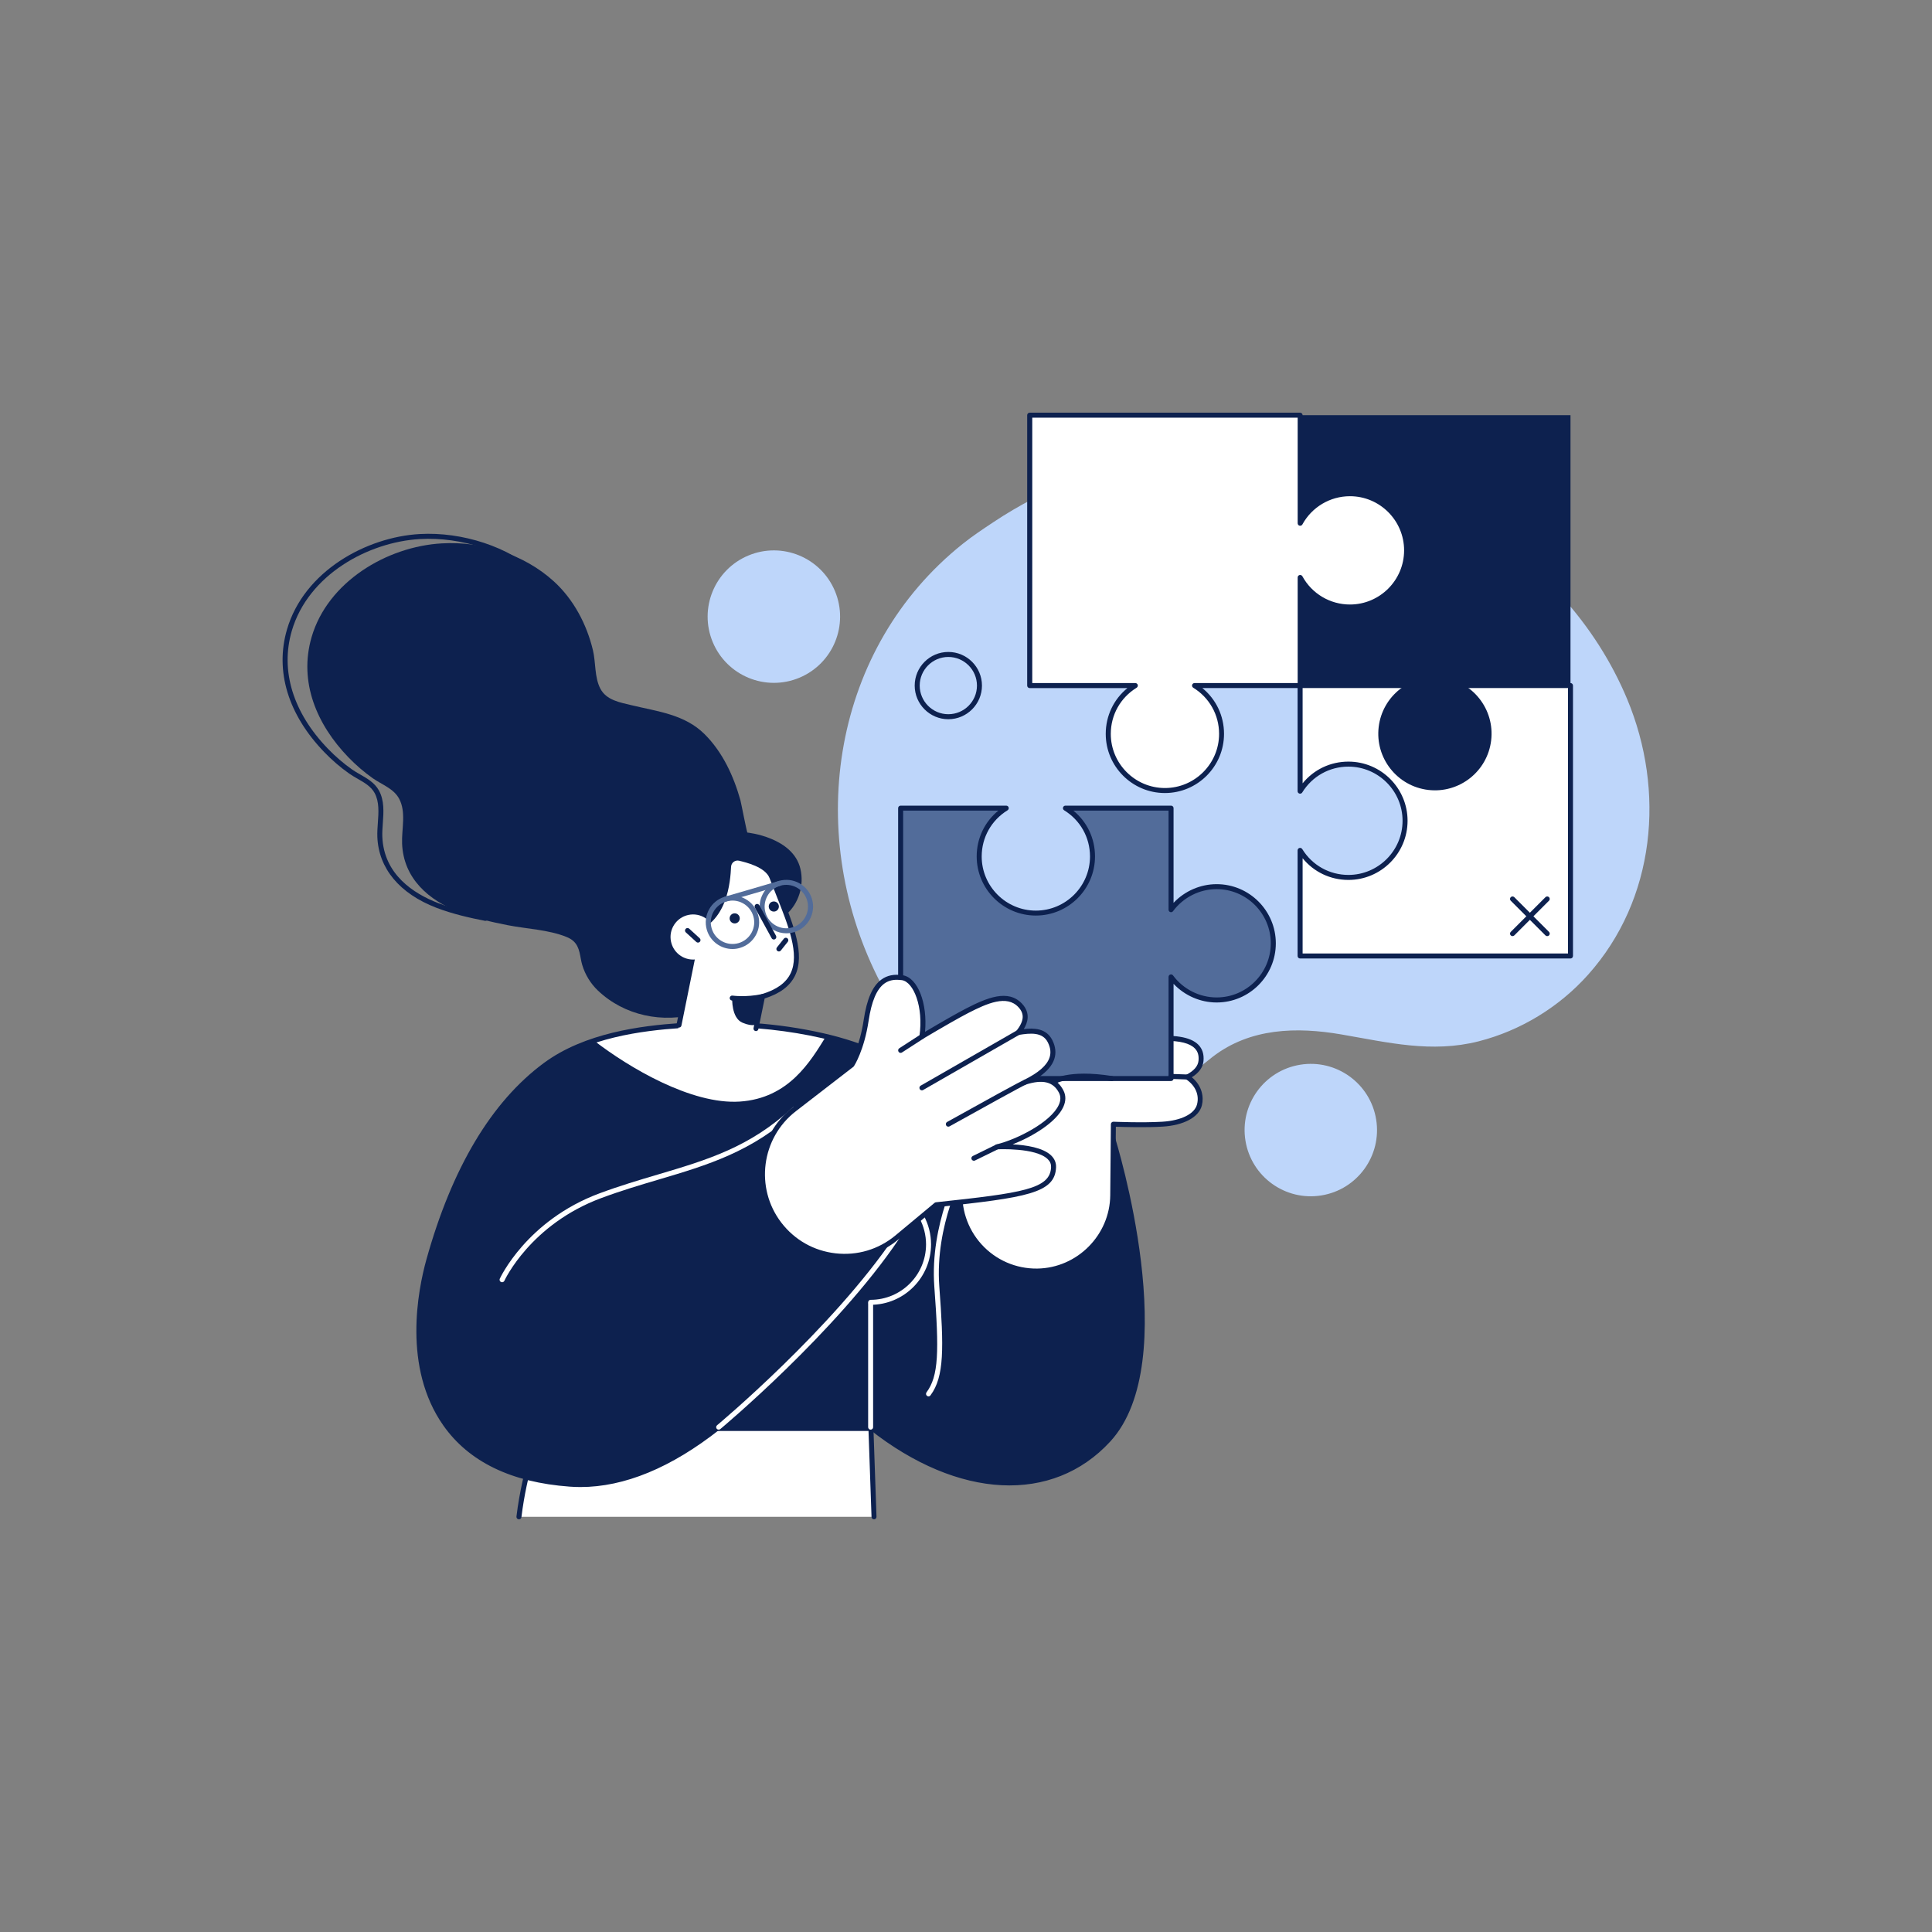 <svg xml:space="preserve" style="enable-background:new 0 0 566.93 566.93;" viewBox="0 0 566.93 566.93" y="0px" x="0px" xmlns:xlink="http://www.w3.org/1999/xlink" xmlns="http://www.w3.org/2000/svg" id="Layer_1" version="1.1">
<rect x="0" y="0" width="566.93" height="566.93" fill="#808080" stroke="none"/>
<style type="text/css">
	.st0{fill:#ECEBEB;}
	.st1{fill:#BED6E8;}
	.st2{fill:url(#SVGID_1_);}
	.st3{fill:#FFFFFF;stroke:#231F20;stroke-width:0.161;stroke-miterlimit:10;}
	.st4{fill:#526C84;}
	.st5{fill:#FFFFFF;stroke:#231F20;stroke-width:0.164;stroke-miterlimit:10;}
	.st6{fill:#BED6FA;}
	.st7{fill:#FFFFFF;stroke:#231F20;stroke-width:0.25;stroke-miterlimit:10;}
	.st8{fill:#526C9A;}
	.st9{fill:#0D214F;}
	.st10{fill:#0A1E5A;}
	.st11{fill:#F4EFE9;}
	.st12{fill:#4E9AAE;}
	.st13{fill:#FFFFFF;stroke:#526C84;stroke-width:3.905;stroke-linejoin:round;stroke-miterlimit:10;}
	.st14{fill:#FFFFFF;}
	.st15{fill:none;}
	.st16{fill:#FFFFFF;stroke:#231F20;stroke-miterlimit:10;}
	.st17{fill:none;stroke:#231F20;stroke-width:0.457;stroke-miterlimit:10;}
	.st18{fill:none;stroke:#231F20;stroke-width:0.2;stroke-miterlimit:10;}
	.st19{fill:none;stroke:#B6C5A7;stroke-width:0.639;stroke-miterlimit:10;}
	.st20{clip-path:url(#SVGID_00000132049937306100556380000004237357408517288585_);}
	.st21{clip-path:url(#SVGID_00000069394023430872505910000016294573053819388093_);}
	.st22{clip-path:url(#SVGID_00000074424685392381712420000003535401696000029343_);}
	.st23{fill:url(#SVGID_00000170240470438020198400000012267758266857334948_);}
	.st24{fill:url(#SVGID_00000051344804588799924770000013501448456017612950_);}
	.st25{fill:url(#SVGID_00000111893247772585718960000010756573702395479212_);}
	.st26{fill:url(#SVGID_00000158001905031009845140000008872868544526390694_);}
	.st27{clip-path:url(#SVGID_00000029031286238648207680000016175804560975789735_);}
	.st28{clip-path:url(#SVGID_00000047751678417274501110000012931453014774099093_);}
</style>
<g>
	<g>
		<g>
			<g>
				<g>
					<path d="M255.57,419.17h-96.75c0,0-4.71,10.88-6.54,25.93l104.19,0L255.57,419.17z" class="st14"></path>
				</g>
			</g>
		</g>
		<g>
			<g>
				<g>
					<g>
						<path d="M256.47,445.83c-0.39,0-0.72-0.31-0.73-0.71l-0.88-25.22h-95.55c-0.88,2.18-4.71,12.2-6.3,25.29
							c-0.05,0.4-0.43,0.69-0.82,0.64c-0.4-0.05-0.69-0.41-0.64-0.82c1.82-14.99,6.55-26.02,6.6-26.13
							c0.12-0.27,0.38-0.44,0.67-0.44h96.75c0.4,0,0.72,0.31,0.73,0.71l0.9,25.93c0.01,0.41-0.3,0.74-0.71,0.76
							C256.49,445.83,256.48,445.83,256.47,445.83z" class="st9"></path>
					</g>
				</g>
			</g>
		</g>
		<g>
			<g>
				<g>
					<g>
						<path d="M326.26,333.3l-46.2-7.57c-2.61-2.81-5.39-5.46-8.37-7.91c-8.69-7.14-19.37-11.42-30.25-13.89
							c-13.6-3.1-27.89-3.92-41.79-2.97c-13.42,0.91-28.58,3.39-39.67,11.59c-18.22,13.48-28.26,36.1-34.16,57.24
							c-6.82,24.47-4.75,62.35,41.36,65.73c15.49,1.13,30.54-6.32,43.7-16.73h44.58c25.3,20.06,52.96,22.05,69.79,3.73
							C346.85,399.02,326.26,333.3,326.26,333.3z" class="st9"></path>
					</g>
				</g>
			</g>
		</g>
		<g>
			<g>
				<g>
					<path d="M241.44,303.93c-13.6-3.1-27.89-3.92-41.79-2.97c-8.23,0.56-17.12,1.71-25.33,4.41
						c10.2,7.88,28.57,18.8,42.74,17.88c14.46-0.95,20.79-11.85,25.29-19.09C242.06,304.07,241.75,304,241.44,303.93z" class="st14"></path>
				</g>
			</g>
		</g>
		<g>
			<g>
				<g>
					<g>
						<path d="M170.32,436.36c-1.07,0-2.12-0.04-3.18-0.12c-17.09-1.25-29.56-7.29-37.05-17.95
							c-11.98-17.04-7.46-39.74-4.96-48.71c7.5-26.89,19.08-46.28,34.43-57.63c12.03-8.9,28.62-10.96,40.05-11.74
							c14.75-1,28.88,0,42,2.99c12.36,2.81,22.64,7.54,30.56,14.04c2.82,2.32,5.6,4.94,8.27,7.79l45.95,7.53
							c0.27,0.04,0.5,0.24,0.58,0.5c0.85,2.7,20.46,66.4-1.16,89.93c-16.9,18.39-44.58,17.01-70.58-3.5h-44.07
							C196.94,430.7,183.23,436.36,170.32,436.36z M210.54,301.31c-3.57,0-7.18,0.12-10.83,0.37c-11.25,0.76-27.56,2.78-39.28,11.45
							c-15.08,11.15-26.48,30.28-33.89,56.84c-5.09,18.26-3.32,36,4.75,47.47c7.23,10.28,19.33,16.11,35.96,17.33
							c13.5,0.99,28.04-4.59,43.19-16.57c0.13-0.1,0.29-0.16,0.46-0.16h44.58c0.17,0,0.33,0.06,0.46,0.16
							c25.41,20.14,52.41,21.64,68.79,3.81c20.15-21.93,2.69-82.35,0.97-88.07l-45.75-7.49c-0.16-0.03-0.31-0.11-0.42-0.22
							c-2.68-2.88-5.47-5.52-8.3-7.84c-7.73-6.36-17.81-10.98-29.95-13.74C231.54,302.43,221.24,301.31,210.54,301.31z" class="st9"></path>
					</g>
				</g>
			</g>
		</g>
		<g>
			<g>
				<g>
					<path d="M255.48,419.52c-0.41,0-0.73-0.33-0.73-0.73v-36.25c0-0.41,0.33-0.73,0.73-0.73
						c0.41,0,0.73,0.33,0.73,0.73v36.25C256.21,419.19,255.88,419.52,255.48,419.52z" class="st14"></path>
				</g>
			</g>
		</g>
		<g>
			<g>
				<g>
					<path d="M272.47,409.75c-0.15,0-0.31-0.05-0.44-0.15c-0.33-0.24-0.39-0.7-0.15-1.03c3.58-4.81,3.71-11.96,2.29-31
						c-1.37-18.5,7.5-34.61,7.59-34.78c0.2-0.35,0.64-0.48,1-0.28c0.35,0.2,0.48,0.64,0.28,1c-0.09,0.16-8.75,15.9-7.41,33.95
						c1.34,18.02,1.5,26.5-2.58,31.98C272.91,409.65,272.69,409.75,272.47,409.75z" class="st14"></path>
				</g>
			</g>
		</g>
		<g>
			<g>
				<g>
					<path d="M341.06,133.93c-17.44,2.79-34.37,9.19-49.52,19.27c-3.08,2.05-6.13,4.06-9.04,6.39
						c-38.21,30.5-46.42,83.86-25.1,126.89c6.23,12.58,14.98,23.95,25.99,32.71c5.19,4.13,10.68,7.48,16.93,9.78
						c11.99,4.41,24.9,3.19,35.94-3.35c7.18-4.26,12.99-10.45,19.62-15.54c10.99-8.44,24.58-8.8,37.74-6.53
						c13.66,2.35,26.49,5.52,40.26,2.02c12.32-3.13,23.68-10.08,32.14-19.56c19.78-22.14,22.71-53.9,11.46-80.86
						c-18.45-44.21-66.76-71.36-113.46-72.69c-2.72-0.08-5.45-0.07-8.17,0.03C350.88,132.65,345.95,133.15,341.06,133.93z" class="st6"></path>
				</g>
			</g>
		</g>
		<g>
			<g>
				<g>
					<path d="M336.99,304.95c-7.67,0.75-28.75,3.53-37.39,4.88c-8.64,1.35-13.98,2.85-15.53,17.54
						c-0.57,5.43-1.42,13.14-2.26,20.69c-1.49,13.41,9.1,25.09,22.59,24.92c12.2-0.16,22.03-10.03,22.14-22.23l0.19-20.87
						c0,0,8.39,0.37,14.37,0c6.15-0.38,10.1-2.65,10.87-5.64c0.69-2.68-0.19-5.95-3.57-8.2c2.02-1.03,3.81-2.55,4.03-4.72
						C352.96,306.07,348.09,303.86,336.99,304.95z" class="st14"></path>
				</g>
			</g>
		</g>
		<g>
			<g>
				<g>
					<g>
						<path d="M304.09,373.71c-6.53,0-12.77-2.76-17.17-7.61c-4.46-4.92-6.6-11.53-5.86-18.13
							c0.84-7.55,1.69-15.25,2.26-20.68c1.57-14.86,7.15-16.78,16.15-18.19c8.5-1.32,29.68-4.13,37.44-4.89l0.07,0.73l-0.07-0.73
							c7.59-0.74,12.41,0.02,14.72,2.34c1.21,1.22,1.72,2.84,1.52,4.83c-0.19,1.85-1.33,3.43-3.42,4.73
							c3.07,2.54,3.56,5.88,2.94,8.3c-0.89,3.44-5.31,5.81-11.54,6.19c-4.9,0.3-11.48,0.11-13.69,0.03l-0.18,20.11
							c-0.11,12.5-10.37,22.8-22.87,22.96C304.29,373.71,304.19,373.71,304.09,373.71z M342.02,305.42c-1.49,0-3.14,0.09-4.96,0.27
							c-7.74,0.76-28.87,3.55-37.35,4.88c-8.53,1.33-13.42,2.77-14.92,16.89c-0.58,5.44-1.42,13.14-2.27,20.69
							c-0.69,6.18,1.31,12.37,5.49,16.98c4.18,4.61,10.1,7.2,16.36,7.12c11.7-0.15,21.31-9.8,21.42-21.5l0.19-20.86
							c0-0.2,0.08-0.39,0.23-0.53c0.14-0.14,0.34-0.21,0.54-0.2c0.08,0,8.42,0.36,14.3,0c5.58-0.34,9.49-2.29,10.21-5.09
							c0.72-2.8-0.5-5.56-3.27-7.4c-0.22-0.14-0.34-0.39-0.33-0.65c0.01-0.26,0.17-0.49,0.4-0.61c2.25-1.15,3.47-2.54,3.63-4.14
							c0.16-1.55-0.2-2.75-1.1-3.65C349.15,306.15,346.27,305.42,342.02,305.42z" class="st9"></path>
					</g>
				</g>
			</g>
		</g>
		<g>
			<g>
				<g>
					<g>
						<path d="M381.5,201.18v30.99c2.92-4.76,8.18-7.94,14.18-7.94c9.18,0,16.62,7.44,16.62,16.62
							c0,9.18-7.44,16.62-16.62,16.62c-6,0-11.25-3.18-14.18-7.94v30.99h79.35v-79.35H381.5z" class="st14"></path>
					</g>
				</g>
			</g>
			<g>
				<g>
					<g>
						<g>
							<path d="M460.85,281.26H381.5c-0.41,0-0.73-0.33-0.73-0.73v-30.99c0-0.33,0.22-0.62,0.53-0.71
								c0.32-0.09,0.65,0.04,0.83,0.32c2.92,4.75,7.98,7.59,13.55,7.59c8.76,0,15.89-7.13,15.89-15.89
								c0-8.76-7.13-15.89-15.89-15.89c-5.57,0-10.63,2.84-13.55,7.59c-0.17,0.28-0.51,0.41-0.83,0.32
								c-0.32-0.09-0.53-0.38-0.53-0.71v-30.99c0-0.41,0.33-0.73,0.73-0.73h79.35c0.41,0,0.73,0.33,0.73,0.73v79.35
								C461.58,280.93,461.25,281.26,460.85,281.26z M382.24,279.79h77.88v-77.88h-77.88v27.95c3.28-4.03,8.15-6.37,13.44-6.37
								c9.57,0,17.36,7.79,17.36,17.36s-7.79,17.36-17.36,17.36c-5.29,0-10.16-2.34-13.44-6.37V279.79z" class="st9"></path>
						</g>
					</g>
				</g>
			</g>
			<g>
				<g>
					<g>
						<g>
							<rect height="79.35" width="79.35" class="st9" y="121.83" x="381.5"></rect>
						</g>
					</g>
				</g>
			</g>
			<g>
				<g>
					<g>
						<path d="M396.1,144.88c-6.3,0-11.78,3.51-14.6,8.68v-31.73h-79.35v79.35h30.99c-4.76,2.92-7.94,8.18-7.94,14.18
							c0,9.18,7.44,16.62,16.62,16.62c9.18,0,16.62-7.44,16.62-16.62c0-6-3.18-11.25-7.94-14.18h30.99v-31.73
							c2.82,5.17,8.3,8.68,14.6,8.68c9.18,0,16.62-7.44,16.62-16.62C412.73,152.32,405.28,144.88,396.1,144.88z" class="st14"></path>
					</g>
				</g>
			</g>
			<g>
				<g>
					<g>
						<g>
							<path d="M341.83,232.71c-9.57,0-17.36-7.79-17.36-17.36c0-5.29,2.34-10.17,6.37-13.44h-28.69
								c-0.41,0-0.73-0.33-0.73-0.73v-79.35c0-0.41,0.33-0.73,0.73-0.73h79.35c0.41,0,0.73,0.33,0.73,0.73v29.23
								c3.25-4.32,8.37-6.92,13.87-6.92c9.57,0,17.36,7.79,17.36,17.36c0,9.57-7.79,17.36-17.36,17.36c-5.5,0-10.62-2.6-13.87-6.92
								v29.23c0,0.41-0.33,0.73-0.73,0.73h-28.69c4.03,3.28,6.37,8.15,6.37,13.44C359.18,224.93,351.4,232.71,341.83,232.71z
								 M302.89,200.44h30.26c0.33,0,0.62,0.22,0.71,0.53c0.09,0.32-0.04,0.65-0.32,0.83c-4.75,2.92-7.59,7.98-7.59,13.55
								c0,8.76,7.13,15.89,15.89,15.89c8.76,0,15.89-7.13,15.89-15.89c0-5.57-2.84-10.63-7.59-13.55c-0.28-0.17-0.41-0.51-0.32-0.83
								c0.09-0.32,0.38-0.53,0.71-0.53h30.26v-30.99c0-0.34,0.23-0.63,0.55-0.71c0.33-0.08,0.67,0.07,0.83,0.36
								c2.79,5.12,8.14,8.29,13.96,8.29c8.76,0,15.89-7.13,15.89-15.89c0-8.76-7.13-15.89-15.89-15.89
								c-5.82,0-11.17,3.18-13.96,8.29c-0.16,0.29-0.5,0.44-0.83,0.36c-0.33-0.08-0.55-0.38-0.55-0.71v-30.99h-77.88V200.44z" class="st9"></path>
						</g>
					</g>
				</g>
			</g>
			<g>
				<g>
					<g>
						<g>
							
								<ellipse ry="16.62" rx="16.62" cy="215.35" cx="421.17" class="st9" transform="matrix(0.118 -0.993 0.993 0.118 157.526 608.107)"></ellipse>
						</g>
					</g>
				</g>
			</g>
		</g>
		<g>
			<g>
				<g>
					<g>
						<path d="M234.88,254.97c-2.17-9.33-15.57-10.66-15.57-10.66c-0.16-0.04-1.83-8.74-2.04-9.49
							c-2-7.12-5.21-14.09-10.5-19.37c-5.84-5.83-13.83-6.67-21.46-8.51c-3.44-0.83-7.36-1.47-9.14-4.86
							c-1.74-3.31-1.32-7.66-2.17-11.24c-1.81-7.62-5.68-14.97-11.5-20.26c-8.76-7.96-21.09-11.8-32.83-11.13
							c-16.19,0.92-33.51,11.3-38.23,27.49c-3.85,13.22,1.57,25.74,10.77,35.26c2.2,2.28,4.61,4.36,7.2,6.19
							c2.62,1.84,6.08,2.99,7.69,5.95c2.16,3.97,0.72,8.92,0.89,13.2c0.4,10.25,7.81,16.66,16.83,20.14
							c4.57,1.76,9.37,2.87,14.16,3.81c5.55,1.09,12.01,1.32,17.23,3.44c0.75,0.31,1.48,0.69,2.07,1.24
							c2.01,1.84,1.85,4.58,2.57,6.99c0.85,2.83,2.44,5.45,4.58,7.49c7.77,7.4,19.08,9.74,29.4,6.72c5.57-1.63,10.99-4.8,15.13-9.04
							c4.96-5.07,10.78-19.99,10.78-19.99C234.4,265.08,236.01,259.84,234.88,254.97z" class="st9"></path>
					</g>
				</g>
			</g>
		</g>
		<g>
			<g>
				<g>
					<g>
						<path d="M142.46,270.22c-0.05,0-0.09,0-0.14-0.01c-4.35-0.85-9.44-1.98-14.29-3.84
							c-10.79-4.16-16.94-11.54-17.3-20.79c-0.05-1.35,0.05-2.78,0.15-4.15c0.22-3.03,0.44-6.16-0.95-8.73
							c-1.04-1.91-2.95-3.01-4.97-4.17c-0.84-0.48-1.71-0.98-2.5-1.54c-2.59-1.82-5.04-3.93-7.3-6.28
							c-10.62-11-14.51-23.77-10.95-35.98c5.02-17.22,23.37-27.13,38.9-28.02c12.61-0.72,26.24,3.79,34.71,11.49
							c0.3,0.27,0.32,0.74,0.05,1.04c-0.27,0.3-0.74,0.32-1.04,0.05c-8.2-7.45-21.39-11.81-33.64-11.11
							c-15.01,0.86-32.74,10.39-37.57,26.96c-3.4,11.68,0.36,23.95,10.59,34.55c2.2,2.28,4.58,4.33,7.09,6.1
							c0.74,0.52,1.54,0.98,2.38,1.46c2.11,1.21,4.29,2.46,5.53,4.74c1.6,2.94,1.36,6.29,1.13,9.53c-0.1,1.4-0.2,2.72-0.15,3.99
							c0.43,11.06,9.14,16.7,16.36,19.48c4.74,1.82,9.76,2.93,14.04,3.77c0.4,0.08,0.66,0.46,0.58,0.86
							C143.11,269.97,142.81,270.22,142.46,270.22z" class="st9"></path>
					</g>
				</g>
			</g>
		</g>
		<g>
			<g>
				<g>
					<g>
						
							<ellipse ry="22.29" rx="22.29" cy="268.01" cx="207.69" class="st9" transform="matrix(0.252 -0.968 0.968 0.252 -103.987 401.52)"></ellipse>
					</g>
				</g>
			</g>
		</g>
		<g>
			<g>
				<g>
					<path d="M198.35,305.23l5.03-24.85l-1.59-7.03c10.3-2.12,11.68-13.11,12.01-19.05c0.09-1.64,1.64-2.81,3.24-2.43
						c3.34,0.79,8.24,2.29,9.48,5.57c5.8,15.35,13.99,29.94-2.77,34.99l-2.85,13.98L198.35,305.23z" class="st14"></path>
				</g>
			</g>
		</g>
		<g>
			<g>
				<g>
					<g>
						<path d="M221.84,302.56c-0.05,0-0.1,0-0.15-0.01c-0.4-0.08-0.65-0.47-0.57-0.87l1.91-9.4
							c0.05-0.26,0.25-0.48,0.51-0.56c4.34-1.31,7.1-3.3,8.45-6.09c2.7-5.6-0.62-13.95-4.14-22.78c-0.68-1.7-1.36-3.42-2.02-5.16
							c-1.24-3.29-7.05-4.66-8.96-5.12c-0.55-0.13-1.12-0.01-1.58,0.33c-0.45,0.34-0.73,0.86-0.76,1.43
							c-0.23,4.2-0.92,16.79-11.86,19.56l1.43,6.31c0.02,0.1,0.02,0.21,0,0.31l-4.14,20.44c-0.08,0.4-0.47,0.66-0.87,0.57
							c-0.4-0.08-0.65-0.47-0.57-0.86l4.11-20.29l-1.56-6.87c-0.04-0.19-0.01-0.39,0.1-0.56c0.11-0.17,0.28-0.28,0.47-0.32
							c7.09-1.46,10.82-7.46,11.42-18.37c0.05-1,0.55-1.92,1.35-2.52c0.8-0.6,1.82-0.81,2.79-0.58c3.64,0.86,8.64,2.43,10,6.02
							c0.65,1.72,1.33,3.44,2.01,5.13c3.64,9.15,7.08,17.79,4.1,23.97c-1.49,3.08-4.41,5.29-8.93,6.72l-1.83,8.97
							C222.49,302.32,222.18,302.56,221.84,302.56z" class="st9"></path>
					</g>
				</g>
			</g>
		</g>
		<g>
			<g>
				<g>
					<g>
						<path d="M217.82,293.78c-1.81,0-2.98-0.17-3.07-0.18c-0.4-0.06-0.68-0.43-0.62-0.83c0.06-0.4,0.44-0.68,0.83-0.62
							c0.04,0.01,3.96,0.56,8.63-0.44c0.4-0.09,0.79,0.17,0.87,0.56c0.08,0.4-0.17,0.79-0.56,0.87
							C221.57,293.65,219.44,293.78,217.82,293.78z" class="st9"></path>
					</g>
				</g>
			</g>
		</g>
		<g>
			<g>
				<g>
					<g>
						<path d="M222.15,300.43c0,0-0.97,1.07-4.28-0.33c-3.31-1.39-3.01-7.23-3.01-7.23l8.89-0.44L222.15,300.43z" class="st9"></path>
					</g>
				</g>
			</g>
		</g>
		<g>
			<g>
				<g>
					<g>
						<path d="M196.91,276.34c0.77,3.57,4.28,5.85,7.86,5.09c3.57-0.77,5.85-4.28,5.09-7.86
							c-0.77-3.57-4.28-5.85-7.86-5.09C198.42,269.25,196.14,272.77,196.91,276.34z" class="st14"></path>
					</g>
				</g>
			</g>
			<g>
				<g>
					<g>
						<g>
							<path d="M204.82,276.6c-0.18,0-0.35-0.06-0.49-0.19l-3.08-2.81c-0.3-0.27-0.32-0.74-0.05-1.04
								c0.27-0.3,0.74-0.32,1.04-0.05l3.08,2.81c0.3,0.27,0.32,0.74,0.05,1.04C205.21,276.52,205.02,276.6,204.82,276.6z" class="st9"></path>
						</g>
					</g>
				</g>
			</g>
		</g>
		<g>
			<g>
				<g>
					<g>
						<path d="M212.95,264.56c-0.32,0-0.61-0.21-0.7-0.53c-0.11-0.39,0.11-0.8,0.5-0.91l15.81-4.61
							c0.39-0.11,0.8,0.11,0.91,0.5c0.11,0.39-0.11,0.8-0.5,0.91l-15.81,4.61C213.09,264.55,213.02,264.56,212.95,264.56z" class="st8"></path>
					</g>
				</g>
			</g>
			<g>
				<g>
					<g>
						<path d="M214.94,278.48c-3.39,0-6.53-2.22-7.53-5.64c-1.21-4.15,1.18-8.51,5.33-9.72
							c2.01-0.59,4.13-0.35,5.96,0.65c1.83,1.01,3.17,2.67,3.75,4.68c0.59,2.01,0.36,4.13-0.65,5.96c-1.01,1.83-2.67,3.17-4.68,3.75
							C216.4,278.38,215.67,278.48,214.94,278.48z M208.83,272.42c0.98,3.37,4.52,5.31,7.9,4.33c1.63-0.48,2.98-1.56,3.8-3.05
							c0.82-1.49,1.01-3.21,0.53-4.84c-0.48-1.63-1.56-2.98-3.05-3.8c-1.49-0.82-3.21-1.01-4.84-0.53
							C209.79,265.51,207.84,269.05,208.83,272.42L208.83,272.42z" class="st8"></path>
					</g>
				</g>
			</g>
			<g>
				<g>
					<g>
						<path d="M230.74,273.87c-1.3,0-2.59-0.33-3.76-0.97c-1.84-1.01-3.17-2.67-3.75-4.68
							c-1.21-4.15,1.18-8.51,5.33-9.72c4.15-1.21,8.51,1.18,9.72,5.33c1.21,4.15-1.18,8.51-5.33,9.72
							C232.21,273.76,231.47,273.87,230.74,273.87z M224.63,267.81c0.48,1.63,1.56,2.98,3.05,3.8c1.49,0.82,3.21,1.01,4.84,0.53
							c3.37-0.98,5.31-4.52,4.33-7.9c-0.98-3.37-4.53-5.31-7.9-4.33C225.59,260.9,223.65,264.44,224.63,267.81L224.63,267.81z" class="st8"></path>
					</g>
				</g>
			</g>
		</g>
		<g>
			<g>
				<g>
					<g>
						<g>
							<path d="M227.07,275.69c-0.26,0-0.51-0.14-0.64-0.38l-4.91-8.97c-0.19-0.36-0.06-0.8,0.29-1
								c0.36-0.2,0.8-0.06,1,0.29l4.91,8.97c0.19,0.36,0.06,0.8-0.29,1C227.31,275.66,227.18,275.69,227.07,275.69z" class="st9"></path>
						</g>
					</g>
				</g>
				<g>
					<g>
						<g>
							<path d="M214.12,269.71c0.12,0.81,0.88,1.37,1.69,1.25c0.81-0.12,1.37-0.88,1.25-1.69
								c-0.12-0.81-0.88-1.37-1.69-1.25C214.56,268.14,214,268.9,214.12,269.71z" class="st9"></path>
						</g>
					</g>
				</g>
				<g>
					<g>
						<g>
							<path d="M225.6,266.23c0.12,0.81,0.88,1.37,1.69,1.25c0.81-0.12,1.37-0.88,1.25-1.69
								c-0.12-0.81-0.88-1.37-1.69-1.25C226.03,264.66,225.47,265.42,225.6,266.23z" class="st9"></path>
						</g>
					</g>
				</g>
			</g>
		</g>
		<g>
			<g>
				<g>
					<path d="M357.01,260.19c-5.49,0-10.35,2.66-13.38,6.76v-29.81h-30.99c4.76,2.92,7.94,8.18,7.94,14.18
						c0,9.18-7.44,16.62-16.62,16.62c-9.18,0-16.62-7.44-16.62-16.62c0-6,3.18-11.25,7.94-14.18h-30.99v79.35h79.35v-29.81
						c3.03,4.1,7.89,6.76,13.38,6.76c9.18,0,16.62-7.44,16.62-16.62C373.64,267.63,366.2,260.19,357.01,260.19z" class="st8"></path>
				</g>
			</g>
		</g>
		<g>
			<g>
				<g>
					<g>
						<path d="M343.63,317.22h-79.35c-0.41,0-0.73-0.33-0.73-0.73v-79.35c0-0.41,0.33-0.73,0.73-0.73h30.99
							c0.33,0,0.62,0.22,0.71,0.53c0.09,0.32-0.04,0.65-0.32,0.83c-4.75,2.92-7.59,7.98-7.59,13.55c0,8.76,7.13,15.89,15.89,15.89
							c8.76,0,15.89-7.13,15.89-15.89c0-5.57-2.84-10.63-7.59-13.55c-0.28-0.17-0.41-0.51-0.32-0.83c0.09-0.32,0.38-0.53,0.71-0.53
							h30.99c0.41,0,0.73,0.33,0.73,0.73v27.79c3.26-3.46,7.85-5.48,12.65-5.48c9.57,0,17.36,7.79,17.36,17.36
							c0,9.57-7.79,17.36-17.36,17.36c-4.79,0-9.39-2.02-12.65-5.48v27.79C344.37,316.89,344.04,317.22,343.63,317.22z
							 M265.02,315.75h77.88v-29.08c0-0.32,0.2-0.6,0.5-0.7c0.3-0.1,0.63,0.01,0.82,0.26c2.99,4.05,7.77,6.46,12.79,6.46
							c8.76,0,15.89-7.13,15.89-15.89c0-8.76-7.13-15.89-15.89-15.89c-5.02,0-9.8,2.42-12.79,6.47c-0.19,0.26-0.52,0.36-0.82,0.26
							c-0.3-0.1-0.5-0.38-0.5-0.7v-29.08h-27.95c4.03,3.28,6.37,8.15,6.37,13.44c0,9.57-7.79,17.36-17.36,17.36
							c-9.57,0-17.36-7.79-17.36-17.36c0-5.29,2.34-10.17,6.37-13.44h-27.95V315.75z" class="st9"></path>
					</g>
				</g>
			</g>
		</g>
		<g>
			<g>
				<g>
					<g>
						<path d="M228.56,279.2c-0.16,0-0.32-0.05-0.46-0.16c-0.32-0.25-0.37-0.71-0.12-1.03l2.04-2.56
							c0.25-0.32,0.71-0.37,1.03-0.12c0.32,0.25,0.37,0.71,0.12,1.03l-2.04,2.56C228.99,279.1,228.78,279.2,228.56,279.2z" class="st9"></path>
					</g>
				</g>
			</g>
		</g>
		<g>
			<g>
				<g>
					<path d="M147.33,376.26c-0.1,0-0.2-0.02-0.3-0.06c-0.37-0.17-0.54-0.6-0.37-0.97
						c0.08-0.17,7.87-17.11,29.28-25.06c5.91-2.2,11.56-3.87,17.02-5.49c14.57-4.32,27.14-8.04,39.64-19.7
						c0.3-0.28,0.76-0.26,1.04,0.04c0.28,0.3,0.26,0.76-0.04,1.04c-12.75,11.9-26.09,15.85-40.22,20.04
						c-5.44,1.61-11.07,3.28-16.93,5.46c-20.81,7.73-28.38,24.12-28.45,24.29C147.87,376.1,147.61,376.26,147.33,376.26z" class="st14"></path>
				</g>
			</g>
		</g>
		<g>
			<g>
				<g>
					<path d="M210.89,419.52c-0.21,0-0.42-0.09-0.57-0.26c-0.26-0.31-0.22-0.77,0.1-1.03
						c0.33-0.28,33.74-28.19,52.17-55.49c0.23-0.34,0.68-0.42,1.02-0.2c0.34,0.23,0.42,0.68,0.2,1.02
						c-18.55,27.48-52.11,55.52-52.45,55.8C211.23,419.46,211.06,419.52,210.89,419.52z" class="st14"></path>
				</g>
			</g>
		</g>
		<g>
			<g>
				<g>
					<g>
						<path d="M348.39,316.77c-0.03,0-4.79-0.17-4.79-0.17c-0.41-0.01-0.72-0.36-0.71-0.76
							c0.02-0.41,0.35-0.72,0.76-0.71l4.76,0.17c0.41,0.01,0.72,0.36,0.71,0.76C349.11,316.46,348.79,316.77,348.39,316.77z" class="st9"></path>
					</g>
				</g>
			</g>
		</g>
		<g>
			<g>
				<g>
					<g>
						<path d="M308.92,318.32c-0.23,0-0.46-0.11-0.6-0.31c-0.23-0.33-0.16-0.78,0.16-1.02
							c0.19-0.14,4.76-3.32,17.9-1.23c0.4,0.06,0.67,0.44,0.61,0.84c-0.06,0.4-0.44,0.67-0.84,0.61
							c-12.43-1.97-16.77,0.94-16.81,0.97C309.21,318.27,309.06,318.32,308.92,318.32z" class="st9"></path>
					</g>
				</g>
			</g>
		</g>
		<g>
			<g>
				<g>
					<path d="M255.48,382.88c-0.41,0-0.73-0.33-0.73-0.73s0.33-0.73,0.73-0.73c8.97,0,16.26-7.29,16.26-16.26
						c0-2.71-0.68-5.39-1.96-7.75c-0.19-0.36-0.06-0.8,0.29-1c0.36-0.19,0.8-0.06,1,0.29c1.4,2.58,2.14,5.5,2.14,8.45
						C273.2,374.92,265.25,382.88,255.48,382.88z" class="st14"></path>
				</g>
			</g>
		</g>
		<g>
			<g>
				<g>
					<g>
						<path d="M292.6,336.53c8.3-1.99,22.09-9.92,18.79-16.23c-2.23-4.27-6.45-4.06-10.61-2.71
							c5.78-2.84,10.08-6.63,7.37-12.03c-1.87-3.73-6.3-3.07-9.3-2.58c2-2.58,2.99-5.28,0.55-7.91c-3.73-4.04-9.79-1.43-15.62,1.56
							c-3.58,1.84-9.66,5.42-13.25,7.56c1.25-8.63-1.58-16.62-5.75-17.27c-5.85-0.91-9.16,2.84-10.62,12.52
							c-1.3,8.62-4.19,13.04-4.19,13.04l-16.88,13.04c-10.5,8.11-12.47,23.19-4.39,33.73c8.31,10.84,23.97,12.61,34.49,3.9
							c6.22-5.15,11.52-9.6,11.52-9.6c25.68-2.75,34.18-3.95,34.45-11C309.44,335.63,292.6,336.53,292.6,336.53z" class="st14"></path>
					</g>
				</g>
			</g>
			<g>
				<g>
					<g>
						<g>
							<path d="M247.89,369.41c-0.95,0-1.9-0.05-2.85-0.16c-6.76-0.76-12.77-4.16-16.91-9.56
								c-8.3-10.83-6.27-26.42,4.52-34.76l16.77-12.96c0.42-0.69,2.86-5,4.02-12.65c0.93-6.18,2.58-9.96,5.19-11.87
								c1.7-1.25,3.75-1.66,6.27-1.27c4.42,0.69,7.32,8.26,6.54,16.6c5.39-3.2,9.53-5.54,12-6.82c6.1-3.14,12.41-5.83,16.49-1.41
								c2.58,2.79,1.58,5.64,0.49,7.43c2.9-0.36,6.6-0.3,8.37,3.23c0.98,1.94,1.17,3.83,0.57,5.6c-0.62,1.84-2.07,3.55-4.41,5.18
								c3.3-0.15,5.62,1.16,7.08,3.95c0.79,1.5,0.78,3.15-0.01,4.88c-2.02,4.44-8.95,8.66-14.86,10.98c3.8,0.2,8.93,0.93,11.33,3.3
								c0.98,0.97,1.45,2.12,1.4,3.44c-0.29,7.59-8.62,8.87-34.88,11.68c-0.96,0.8-5.78,4.84-11.35,9.45
								C259.16,367.43,253.65,369.41,247.89,369.41z M263.16,287.51c-1.43,0-2.64,0.37-3.67,1.12c-2.24,1.64-3.75,5.21-4.6,10.9
								c-1.31,8.68-4.18,13.14-4.3,13.33c-0.04,0.07-0.1,0.13-0.17,0.18l-16.88,13.04c-10.16,7.85-12.07,22.52-4.26,32.7
								c3.9,5.08,9.55,8.28,15.91,9c6.37,0.72,12.59-1.13,17.53-5.22c6.22-5.15,11.52-9.59,11.52-9.59
								c0.11-0.09,0.25-0.15,0.39-0.17c25.48-2.73,33.55-3.9,33.8-10.3c0.03-0.9-0.28-1.67-0.97-2.34
								c-3.52-3.47-14.72-2.91-14.83-2.9c-0.37,0.02-0.71-0.25-0.77-0.63c-0.05-0.38,0.19-0.73,0.56-0.82
								c6.09-1.46,15.99-6.57,18.27-11.58c0.6-1.32,0.62-2.5,0.04-3.6c-1.68-3.21-4.77-3.96-9.74-2.36
								c-0.37,0.12-0.76-0.07-0.91-0.42c-0.14-0.36,0.01-0.76,0.36-0.93c4.29-2.11,6.75-4.26,7.53-6.57
								c0.47-1.41,0.31-2.87-0.49-4.47c-1.53-3.05-5.05-2.76-8.52-2.19c-0.31,0.05-0.6-0.09-0.75-0.35
								c-0.15-0.26-0.13-0.59,0.05-0.83c2.25-2.9,2.43-4.98,0.59-6.96c-3.39-3.67-9.14-1.16-14.74,1.72
								c-2.64,1.36-7.21,3.97-13.21,7.53c-0.24,0.15-0.55,0.14-0.78-0.02c-0.24-0.16-0.36-0.44-0.32-0.72
								c1.25-8.61-1.73-15.91-5.13-16.44C264.14,287.56,263.64,287.51,263.16,287.51z" class="st9"></path>
						</g>
					</g>
				</g>
			</g>
			<g>
				<g>
					<g>
						<g>
							<path d="M264.29,308.96c-0.24,0-0.48-0.12-0.62-0.34c-0.22-0.34-0.12-0.8,0.22-1.02l6.25-4.04
								c0.34-0.22,0.79-0.12,1.01,0.22c0.22,0.34,0.12,0.8-0.22,1.02l-6.25,4.04C264.56,308.92,264.42,308.96,264.29,308.96z" class="st9"></path>
						</g>
					</g>
				</g>
			</g>
			<g>
				<g>
					<g>
						<g>
							<path d="M270.53,319.95c-0.25,0-0.5-0.13-0.64-0.37c-0.2-0.35-0.08-0.8,0.27-1l28.31-16.25
								c0.35-0.2,0.8-0.08,1,0.27c0.2,0.35,0.08,0.8-0.27,1l-28.31,16.25C270.78,319.92,270.66,319.95,270.53,319.95z" class="st9"></path>
						</g>
					</g>
				</g>
			</g>
			<g>
				<g>
					<g>
						<g>
							<path d="M278.28,330.61c-0.26,0-0.51-0.14-0.64-0.38c-0.2-0.35-0.07-0.8,0.28-1c10-5.57,22.06-12.25,22.71-12.37
								c0.4-0.08,0.78,0.18,0.86,0.58c0.07,0.38-0.16,0.74-0.52,0.85c-0.99,0.39-13.88,7.51-22.34,12.23
								C278.52,330.58,278.4,330.61,278.28,330.61z" class="st9"></path>
						</g>
					</g>
				</g>
			</g>
			<g>
				<g>
					<g>
						<g>
							<path d="M285.78,340.61c-0.27,0-0.53-0.15-0.66-0.41c-0.18-0.36-0.03-0.8,0.34-0.98l6.82-3.34
								c0.37-0.18,0.8-0.03,0.98,0.34c0.18,0.36,0.03,0.8-0.34,0.98l-6.82,3.34C286,340.59,285.89,340.61,285.78,340.61z" class="st9"></path>
						</g>
					</g>
				</g>
			</g>
		</g>
		<g>
			<g>
				<g>
					<g>
						
							<ellipse ry="19.43" rx="19.43" cy="331.57" cx="384.74" class="st6" transform="matrix(0.987 -0.16 0.16 0.987 -48.144 65.909)"></ellipse>
					</g>
				</g>
			</g>
		</g>
		<g>
			<g>
				<g>
					<g>
						
							<ellipse ry="19.43" rx="19.43" cy="180.94" cx="227.06" class="st6" transform="matrix(0.923 -0.385 0.385 0.923 -52.154 101.355)"></ellipse>
					</g>
				</g>
			</g>
		</g>
		<g>
			<g>
				<g>
					<g>
						<g>
							<g>
								<path d="M454.02,274.7c-0.19,0-0.38-0.07-0.52-0.21l-10.18-10.18c-0.29-0.29-0.29-0.75,0-1.04
									c0.29-0.29,0.75-0.29,1.04,0l10.18,10.18c0.29,0.29,0.29,0.75,0,1.04C454.4,274.63,454.21,274.7,454.02,274.7z" class="st9"></path>
							</g>
						</g>
					</g>
				</g>
				<g>
					<g>
						<g>
							<g>
								<path d="M443.84,274.7c-0.19,0-0.38-0.07-0.52-0.21c-0.29-0.29-0.29-0.75,0-1.04l10.18-10.18
									c0.29-0.29,0.75-0.29,1.04,0c0.29,0.29,0.29,0.75,0,1.04l-10.18,10.18C444.21,274.63,444.03,274.7,443.84,274.7z" class="st9"></path>
							</g>
						</g>
					</g>
				</g>
			</g>
		</g>
		<g>
			<g>
				<g>
					<g>
						<path d="M278.28,211.05c-5.44,0-9.87-4.43-9.87-9.87c0-5.44,4.43-9.87,9.87-9.87c5.44,0,9.87,4.43,9.87,9.87
							C288.15,206.62,283.72,211.05,278.28,211.05z M278.28,192.78c-4.63,0-8.4,3.77-8.4,8.4c0,4.63,3.77,8.4,8.4,8.4
							c4.63,0,8.4-3.77,8.4-8.4C286.68,196.55,282.91,192.78,278.28,192.78z" class="st9"></path>
					</g>
				</g>
			</g>
		</g>
	</g>
</g>
</svg>
